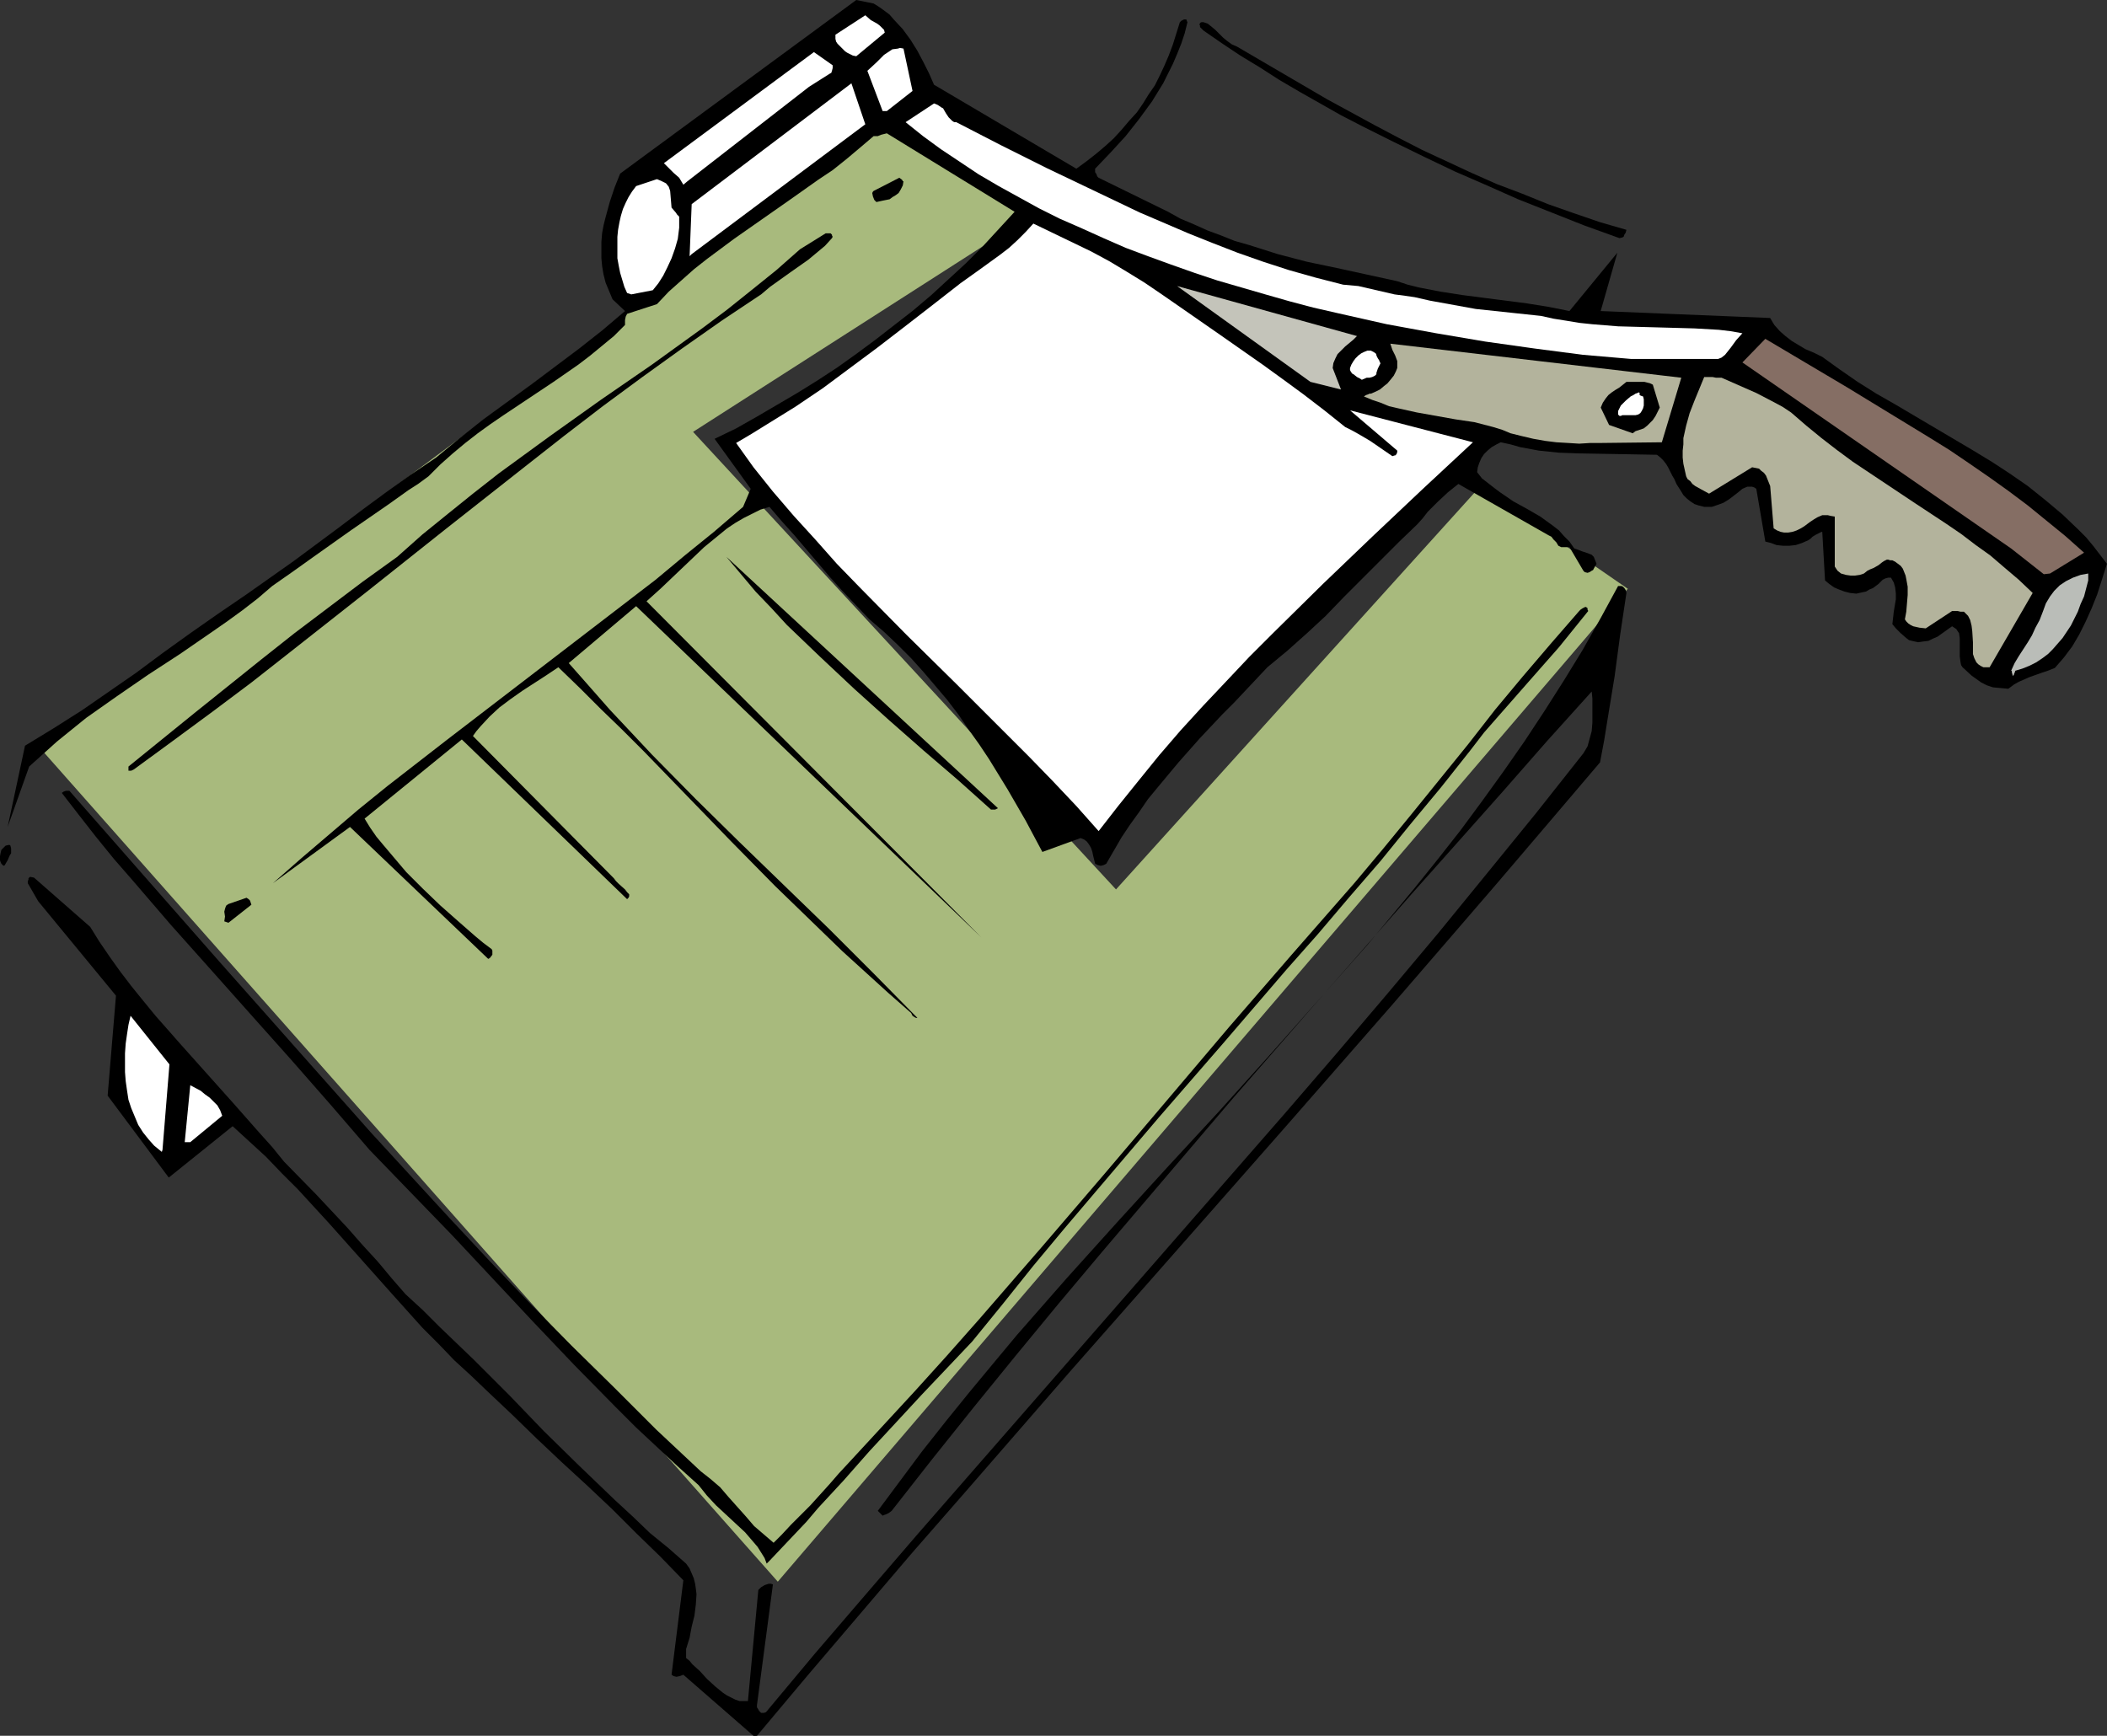 <?xml version="1.0" encoding="UTF-8" standalone="no"?>
<svg
   version="1.0"
   width="129.724mm"
   height="106.88mm"
   id="svg27"
   sodipodi:docname="Paper Cutter 1.wmf"
   xmlns:inkscape="http://www.inkscape.org/namespaces/inkscape"
   xmlns:sodipodi="http://sodipodi.sourceforge.net/DTD/sodipodi-0.dtd"
   xmlns="http://www.w3.org/2000/svg"
   xmlns:svg="http://www.w3.org/2000/svg">
  <rect width="100%" height="100%" fill="#333333" stroke="none"/>
  <sodipodi:namedview
     id="namedview27"
     pagecolor="#ffffff"
     bordercolor="#000000"
     borderopacity="0.25"
     inkscape:showpageshadow="2"
     inkscape:pageopacity="0.0"
     inkscape:pagecheckerboard="0"
     inkscape:deskcolor="#d1d1d1"
     inkscape:document-units="mm" />
  <defs
     id="defs1">
    <pattern
       id="WMFhbasepattern"
       patternUnits="userSpaceOnUse"
       width="6"
       height="6"
       x="0"
       y="0" />
  </defs>
  <path
     style="fill:#a8ba7d;fill-opacity:1;fill-rule:evenodd;stroke:none"
     d="M 9.696,174.51 205.717,28.439 l 34.259,21.652 -78.699,50.414 98.414,106.483 84.678,-93.718 34.421,23.753 -197.798,231.064 z"
     id="path1" />
  <path
     style="fill:#000000;fill-opacity:1;fill-rule:evenodd;stroke:none"
     d="m 176.144,403.957 11.797,-14.058 12.12,-14.219 12.12,-14.219 12.282,-14.058 24.725,-28.439 25.048,-28.439 24.886,-28.277 24.725,-28.277 12.282,-14.219 12.12,-14.058 12.12,-14.219 11.958,-14.058 0.97,-5.171 0.808,-5.009 1.616,-9.857 1.293,-9.695 1.454,-9.695 -0.162,-0.646 -0.323,-0.485 -0.323,-0.323 -0.323,-0.162 h -0.323 -0.485 l -4.04,7.433 -4.202,7.433 -4.363,7.11 -4.525,7.11 -4.686,7.11 -4.848,6.948 -5.01,6.948 -5.01,6.786 -5.333,6.786 -5.333,6.625 -5.494,6.625 -5.494,6.625 -11.474,12.927 -11.474,12.927 -11.635,12.927 -11.797,12.765 -11.797,12.927 -11.797,13.088 -11.474,13.088 -5.656,6.786 -5.494,6.625 -5.494,6.786 -5.494,6.948 -5.171,6.948 -5.171,6.948 0.323,0.323 0.162,0.162 0.323,0.323 0.323,0.323 0.323,-0.162 0.485,-0.162 0.646,-0.323 0.646,-0.485 9.373,-11.957 9.696,-12.119 9.858,-12.119 9.858,-11.957 10.181,-12.119 10.181,-11.957 20.523,-24.076 20.846,-23.914 20.846,-23.753 10.504,-11.796 10.342,-11.634 10.342,-11.796 10.342,-11.472 0.162,1.616 v 1.777 1.939 1.939 l -0.162,1.939 -0.485,1.777 -0.485,1.777 -0.97,1.616 -10.989,13.896 -11.312,13.896 -11.474,14.058 -11.797,14.058 -11.958,14.058 -12.12,14.058 -24.402,27.954 -24.402,27.954 -24.402,27.954 -12.12,13.896 -11.958,13.896 -11.797,13.735 -11.474,13.735 -0.485,0.162 h -0.323 -0.323 l -0.162,-0.162 -0.323,-0.323 -0.162,-0.323 -0.323,-0.485 v -0.485 l 3.717,-28.115 -0.485,-0.162 h -0.485 l -0.485,0.162 -0.485,0.162 -0.808,0.485 -0.646,0.646 -2.424,25.853 h -0.97 -0.97 l -0.97,-0.323 -0.97,-0.485 -0.97,-0.485 -0.97,-0.646 -1.778,-1.454 -1.939,-1.777 -1.616,-1.777 -1.778,-1.616 -0.646,-0.808 -0.808,-0.646 v -2.101 l 0.808,-2.585 0.485,-2.585 0.646,-2.585 0.323,-2.585 0.162,-2.424 -0.162,-1.293 -0.162,-1.131 -0.323,-1.293 -0.485,-1.131 -0.485,-1.131 -0.808,-1.131 -4.04,-3.555 -4.363,-3.555 -4.04,-3.878 -4.202,-3.878 -8.242,-7.918 -8.242,-8.079 -8.08,-8.402 -8.08,-8.079 -8.08,-7.756 -3.878,-3.878 -4.04,-3.716 -3.232,-3.716 -3.232,-3.878 -3.555,-3.878 -3.555,-4.04 -7.272,-7.756 -7.434,-7.594 -2.747,-3.393 -2.909,-3.232 -5.979,-6.786 -12.282,-13.735 -5.979,-6.786 -2.909,-3.555 -2.747,-3.393 -2.586,-3.393 -2.424,-3.393 -2.424,-3.555 -2.101,-3.393 L 7.918,204.241 7.11,204.079 H 6.949 l -0.162,0.162 -0.162,0.162 v 0.323 l -0.162,0.323 v 0.485 l 2.424,4.201 18.099,21.975 -1.939,23.268 14.221,19.067 14.867,-11.957 3.878,3.555 3.878,3.555 3.717,3.878 3.717,3.716 7.272,7.918 14.544,16.32 7.11,7.918 3.717,3.716 3.717,3.878 3.878,3.555 3.717,3.555 5.818,5.494 5.818,5.655 5.818,5.494 5.979,5.494 5.818,5.494 5.656,5.655 5.494,5.332 5.333,5.494 -2.747,21.975 0.485,0.323 0.646,0.162 0.808,-0.162 0.808,-0.323 16.322,14.219 z"
     id="path2" />
  <path
     style="fill:#000000;fill-opacity:1;fill-rule:evenodd;stroke:none"
     d="m 179.053,363.238 2.747,-2.908 2.909,-3.07 2.909,-3.07 2.747,-3.232 5.979,-6.463 5.979,-6.786 6.141,-6.625 5.979,-6.463 5.979,-6.302 2.909,-3.07 2.909,-3.07 7.11,-8.725 7.11,-8.887 7.272,-8.725 7.272,-8.564 14.706,-17.289 14.867,-17.128 14.706,-17.128 7.434,-8.402 7.272,-8.564 7.272,-8.402 6.949,-8.564 7.11,-8.564 6.787,-8.564 3.232,-4.201 3.394,-3.878 6.949,-7.918 7.11,-8.079 3.394,-4.201 3.394,-4.201 -0.162,-0.323 v -0.323 l -0.162,-0.162 -0.323,-0.162 -0.323,0.162 -0.323,0.162 -0.485,0.323 -0.323,0.323 -6.464,7.433 -6.626,7.756 -6.464,7.756 -6.302,8.079 -13.09,16.158 -6.626,8.079 -6.626,7.918 -14.706,16.805 -14.544,16.805 -14.382,16.966 -14.544,17.128 -14.544,16.966 -14.706,16.966 -7.434,8.402 -7.595,8.402 -7.757,8.402 -7.757,8.402 -2.101,2.262 -2.101,2.424 -4.525,5.009 -2.262,2.262 -2.262,2.262 -2.101,2.262 -1.939,1.939 -2.262,-1.939 -2.262,-1.939 -1.939,-2.262 -4.04,-4.524 -1.939,-2.262 -2.262,-1.939 -2.262,-1.777 -10.342,-9.695 -9.858,-9.857 -9.858,-9.695 -9.696,-9.857 -9.534,-10.018 -9.211,-9.857 -9.211,-10.018 -9.05,-9.857 -17.776,-20.036 -17.614,-19.875 -17.453,-19.875 -17.291,-19.713 h -0.808 l -0.485,0.162 -0.485,0.323 3.878,5.009 4.04,5.171 4.202,5.171 4.363,5.009 8.888,10.341 9.373,10.503 9.211,10.341 9.373,10.503 9.211,10.503 9.05,10.503 9.534,9.857 9.696,10.018 9.534,10.18 9.373,10.018 9.534,10.018 9.534,9.695 4.848,4.847 4.848,4.524 4.848,4.524 4.848,4.363 1.939,2.424 2.101,2.262 4.525,4.201 2.262,2.101 1.939,2.262 0.97,1.131 0.808,1.293 0.808,1.293 0.485,1.293 z"
     id="path3" />
  <path
     style="fill:#ffffff;fill-opacity:1;fill-rule:evenodd;stroke:none"
     d="m 37.814,267.581 1.616,-19.875 -9.05,-11.311 -0.485,2.101 -0.323,2.101 -0.323,2.262 -0.162,2.262 v 2.262 2.101 l 0.162,2.101 0.323,2.262 0.323,2.101 0.646,1.939 0.808,1.939 0.808,1.939 1.131,1.777 1.293,1.616 1.293,1.454 1.778,1.454 z"
     id="path4" />
  <path
     style="fill:#ffffff;fill-opacity:1;fill-rule:evenodd;stroke:none"
     d="m 44.278,265.804 7.434,-6.14 -0.485,-1.293 -0.646,-1.131 -0.97,-0.97 -0.808,-0.808 -1.131,-0.808 -0.97,-0.808 -2.424,-1.293 -1.293,13.25 z"
     id="path5" />
  <path
     style="fill:#000000;fill-opacity:1;fill-rule:evenodd;stroke:none"
     d="m 213.473,236.881 -10.181,-10.341 -10.342,-10.341 -5.171,-5.009 -5.171,-5.009 -10.504,-10.18 -10.181,-10.018 -10.181,-10.341 -4.848,-5.171 -5.01,-5.332 -4.686,-5.332 -4.848,-5.494 15.675,-13.25 80.315,77.075 -77.891,-78.206 3.232,-2.909 3.394,-3.232 3.394,-3.232 3.394,-3.232 3.555,-2.908 1.778,-1.454 1.939,-1.293 1.939,-1.131 1.939,-0.97 1.939,-0.969 2.101,-0.646 2.909,3.393 2.909,3.232 2.747,3.232 2.747,3.232 2.747,3.232 2.909,3.232 3.07,3.232 3.232,3.393 3.394,2.908 3.232,3.07 3.07,3.07 2.909,3.232 2.747,3.232 2.747,3.232 2.586,3.393 2.424,3.555 2.424,3.393 2.262,3.393 4.363,7.11 4.202,7.271 3.878,7.271 8.888,-3.232 0.808,0.323 0.646,0.485 0.485,0.646 0.485,0.808 0.323,0.97 0.162,0.808 0.485,1.939 0.646,0.323 0.646,0.162 0.646,-0.162 0.646,-0.323 1.778,-3.07 1.778,-3.07 1.939,-2.908 2.101,-2.908 2.101,-3.07 2.262,-2.747 4.848,-5.817 5.01,-5.655 5.171,-5.494 2.747,-2.747 2.586,-2.747 5.171,-5.494 4.686,-3.878 4.525,-4.04 4.363,-4.04 4.202,-4.363 8.565,-8.564 4.363,-4.363 4.202,-4.04 1.293,-1.454 1.131,-1.454 2.262,-2.262 2.424,-2.262 2.424,-1.939 21.008,11.957 0.646,0.323 0.485,0.646 0.646,0.646 0.485,0.808 0.323,0.162 0.323,0.162 h 1.454 0.485 l 3.232,5.494 0.323,0.323 0.646,0.162 0.485,-0.162 0.485,-0.323 0.323,-0.162 0.162,-0.323 0.646,-1.131 -0.323,-0.808 -0.323,-0.808 -0.485,-0.485 -0.808,-0.323 -1.454,-0.485 -0.808,-0.323 -0.97,-0.323 -1.131,-1.616 -1.293,-1.293 -1.131,-1.293 -1.454,-1.131 -2.909,-2.101 -3.07,-1.777 -3.232,-1.777 -3.07,-2.101 -1.293,-0.969 -1.454,-1.131 -1.454,-1.131 -1.131,-1.454 0.162,-1.131 0.323,-0.97 0.485,-1.131 0.646,-0.97 0.808,-0.808 0.97,-0.808 1.131,-0.646 0.97,-0.485 2.262,0.485 2.262,0.646 4.363,0.808 4.686,0.485 4.525,0.162 9.211,0.162 9.05,0.162 0.808,0.646 0.646,0.646 0.646,0.808 0.485,0.808 0.97,1.939 0.485,0.808 0.485,1.131 1.131,1.777 0.485,0.808 0.808,0.808 0.808,0.646 0.97,0.646 0.97,0.323 1.293,0.323 h 0.97 0.808 l 1.454,-0.485 1.293,-0.485 1.293,-0.808 2.101,-1.616 0.97,-0.808 1.131,-0.485 h 0.646 0.485 l 0.485,0.162 0.485,0.323 2.101,12.28 1.293,0.323 1.293,0.485 1.454,0.162 h 1.616 l 1.454,-0.162 1.454,-0.485 1.454,-0.646 0.485,-0.323 0.485,-0.485 0.808,-0.485 0.646,-0.323 0.646,-0.323 v 0 h 0.162 l 0.646,11.311 0.97,0.808 1.131,0.808 1.131,0.485 1.293,0.485 1.293,0.323 1.454,0.162 1.454,-0.323 0.808,-0.162 0.808,-0.485 0.808,-0.323 0.646,-0.485 0.646,-0.485 0.485,-0.485 0.485,-0.485 0.646,-0.323 0.646,-0.162 h 0.646 l 0.646,1.131 0.323,1.131 0.162,1.454 v 1.293 l -0.485,2.908 -0.162,1.454 -0.162,1.454 0.808,0.97 1.131,1.131 1.293,1.131 0.646,0.485 0.646,0.162 1.454,0.323 1.131,-0.162 1.293,-0.162 0.97,-0.485 1.131,-0.485 1.131,-0.808 1.131,-0.808 1.131,-0.808 0.485,0.323 0.485,0.323 0.323,0.485 0.323,0.485 0.162,1.131 v 1.293 1.454 1.454 l 0.162,1.293 0.162,0.808 0.323,0.485 2.101,1.939 1.131,0.808 1.131,0.808 1.293,0.646 1.454,0.485 1.778,0.162 1.778,0.162 1.293,-0.97 1.131,-0.646 2.586,-1.131 2.747,-0.97 1.454,-0.485 1.616,-0.646 2.101,-2.424 1.939,-2.585 1.616,-2.747 1.454,-2.909 1.454,-3.232 1.293,-3.232 1.131,-3.555 1.131,-3.555 -1.616,-2.101 -1.616,-2.101 -1.616,-1.939 -1.778,-1.777 -3.717,-3.555 -4.04,-3.393 -4.04,-3.232 -4.202,-2.909 -4.202,-2.747 -4.525,-2.747 -17.776,-10.503 -4.525,-2.585 -4.363,-2.747 -4.202,-2.908 -4.04,-2.908 -1.939,-0.969 -1.939,-0.808 -1.616,-0.969 -1.616,-0.969 -1.454,-1.131 -1.293,-1.131 -1.293,-1.454 -0.97,-1.616 -39.43,-1.616 3.878,-13.573 -11.15,13.573 -2.424,-0.485 -2.424,-0.485 -5.01,-0.808 -10.019,-1.293 -5.01,-0.646 -5.171,-0.808 -5.01,-0.969 -2.586,-0.646 -2.424,-0.808 -14.059,-3.07 -6.949,-1.454 -6.787,-1.777 -6.626,-2.101 -3.394,-0.969 -3.232,-1.293 -3.07,-1.131 -3.232,-1.454 -3.07,-1.293 -2.909,-1.616 -16.16,-7.918 -0.323,-0.323 -0.162,-0.485 -0.323,-0.485 v -0.808 l 3.555,-3.716 3.555,-3.878 3.07,-3.878 3.07,-4.201 1.293,-2.101 1.293,-2.101 1.131,-2.262 1.131,-2.262 0.97,-2.262 0.97,-2.424 0.808,-2.424 0.646,-2.585 -0.162,-0.323 V 4.686 l -0.162,-0.162 h -0.485 l -0.323,0.162 -0.323,0.162 -0.323,0.323 -0.808,2.585 -0.808,2.585 -0.97,2.585 -0.97,2.262 -1.131,2.424 -1.131,2.262 -1.454,2.101 -1.293,2.101 -1.454,2.101 -1.778,1.939 -1.778,2.101 -1.778,1.939 -1.939,1.777 -2.101,1.777 -2.262,1.777 -2.424,1.777 -33.128,-19.552 -1.131,-2.585 -1.293,-2.585 -1.454,-2.747 -1.616,-2.585 -1.778,-2.424 -2.101,-2.262 -0.97,-1.131 -1.293,-0.969 -1.131,-0.808 -1.293,-0.808 L 199.253,0 l -54.944,40.396 -1.293,3.232 -1.131,3.393 -0.97,3.555 -0.485,1.939 -0.323,1.777 -0.162,1.939 v 1.939 1.939 l 0.162,1.777 0.323,1.939 0.485,1.939 0.808,1.939 0.808,1.939 2.909,2.747 -5.333,4.524 -5.333,4.201 -10.989,8.241 -11.312,8.241 -5.494,4.363 -5.494,4.524 -5.979,4.04 -5.656,4.04 -5.494,4.04 -5.333,4.04 -10.666,7.918 -5.494,3.878 -5.494,3.878 -6.626,4.524 -6.464,4.524 -6.302,4.524 -6.302,4.686 -6.302,4.363 -6.302,4.363 -6.626,4.201 -6.626,4.04 -4.04,18.905 5.01,-14.058 3.232,-2.909 3.232,-2.908 3.394,-2.747 3.394,-2.747 7.11,-5.009 7.272,-5.009 7.434,-4.847 7.272,-5.009 3.717,-2.585 3.555,-2.585 3.555,-2.747 3.394,-2.909 4.848,-3.393 4.525,-3.232 8.888,-6.302 8.888,-6.14 4.525,-3.232 2.262,-1.454 2.424,-1.777 2.747,-2.747 2.909,-2.585 2.909,-2.424 2.909,-2.262 2.909,-2.101 3.07,-2.101 5.818,-3.878 5.818,-3.878 5.818,-4.04 2.747,-2.101 2.747,-2.262 2.747,-2.262 2.586,-2.585 v -0.485 -0.646 l 0.162,-0.808 0.323,-0.646 6.949,-2.262 2.747,-2.908 2.909,-2.585 2.909,-2.585 3.07,-2.424 6.302,-4.686 6.464,-4.524 6.464,-4.524 6.626,-4.686 3.394,-2.262 3.232,-2.585 3.07,-2.585 3.232,-2.747 h 0.97 l 0.808,-0.323 0.646,-0.162 0.646,-0.162 29.734,18.259 -3.717,4.04 -3.717,4.04 -3.878,3.878 -4.04,3.716 -4.04,3.716 -4.202,3.555 -4.363,3.393 -4.363,3.393 -4.363,3.232 -4.525,3.232 -4.686,3.07 -4.686,2.908 -4.686,2.747 -4.686,2.747 -4.848,2.747 -5.01,2.424 8.403,11.634 -1.778,4.201 -6.787,5.817 -6.787,5.494 -6.787,5.655 -6.949,5.332 -13.898,10.664 -6.949,5.332 -6.949,5.332 -13.898,10.664 -13.736,10.664 -6.787,5.494 -6.626,5.655 -6.626,5.655 -6.626,5.817 17.938,-13.088 32.158,30.701 0.323,-0.162 0.162,-0.162 0.485,-0.646 v -0.646 -0.323 l -0.162,-0.323 -1.939,-1.454 -1.939,-1.616 -3.878,-3.393 -4.202,-3.716 -4.04,-3.878 -3.878,-3.878 -3.555,-4.201 -1.778,-2.101 -1.616,-1.939 -1.454,-2.101 -1.293,-2.101 22.624,-18.42 38.461,37.164 0.323,-0.323 0.162,-0.323 v -0.162 -0.323 l -0.485,-0.485 -0.485,-0.646 -1.454,-1.293 -0.646,-0.646 -0.485,-0.646 -32.805,-33.124 0.808,-1.131 0.97,-1.131 2.101,-2.262 2.262,-2.101 2.586,-1.939 2.747,-1.939 2.747,-1.777 2.747,-1.777 2.909,-1.939 5.01,4.847 4.848,4.847 5.01,4.847 5.01,5.009 10.019,10.341 10.181,10.503 10.342,10.503 10.504,10.18 5.171,5.009 5.333,4.847 5.333,4.847 5.333,4.686 0.162,0.323 0.162,0.323 0.485,0.323 0.323,0.162 z"
     id="path6" />
  <path
     style="fill:#000000;fill-opacity:1;fill-rule:evenodd;stroke:none"
     d="m 53.166,214.744 5.333,-4.201 -0.162,-0.485 -0.162,-0.485 -0.323,-0.323 -0.485,-0.323 -4.202,1.454 -0.485,0.323 -0.162,0.323 -0.162,0.485 -0.162,0.646 0.162,1.131 -0.162,1.131 z"
     id="path7" />
  <path
     style="fill:#000000;fill-opacity:1;fill-rule:evenodd;stroke:none"
     d="m 1.293,201.009 0.485,-0.808 0.485,-1.131 0.323,-0.485 v -0.646 -0.485 L 2.424,196.808 2.262,196.646 H 1.939 l -0.646,0.162 -0.485,0.485 -0.485,0.485 -0.162,0.646 L 0,199.232 v 0.97 l 0.162,0.485 0.162,0.323 0.323,0.323 0.162,0.162 0.323,-0.162 z"
     id="path8" />
  <path
     style="fill:#ffffff;fill-opacity:1;fill-rule:evenodd;stroke:none"
     d="m 255.651,193.415 4.525,-5.817 4.686,-5.817 4.848,-5.979 5.01,-5.817 5.171,-5.655 5.494,-5.817 5.333,-5.655 5.656,-5.655 11.474,-11.311 11.635,-11.149 11.635,-10.988 11.635,-10.826 -28.603,-7.433 10.989,9.372 v 0.323 l -0.162,0.485 -0.323,0.323 h -0.162 l -0.485,0.162 -2.586,-1.777 -2.586,-1.777 -2.747,-1.616 -1.454,-0.808 -1.616,-0.808 -4.848,-3.878 -4.848,-3.716 -4.848,-3.555 -4.686,-3.393 -9.696,-6.786 -9.534,-6.625 -4.202,-2.908 -4.04,-2.747 -4.202,-2.585 -4.04,-2.424 -4.202,-2.262 -4.363,-2.101 -4.363,-2.101 -4.686,-2.262 -1.778,1.939 -1.939,1.939 -1.939,1.777 -2.101,1.616 -4.686,3.393 -4.525,3.232 -6.626,5.171 -6.464,5.009 -6.302,4.847 -6.302,4.686 -6.302,4.686 -6.464,4.363 -6.787,4.201 -3.394,2.101 -3.555,2.101 4.04,5.655 4.525,5.655 4.848,5.655 5.01,5.494 5.01,5.655 5.333,5.494 10.989,11.149 11.474,11.311 11.312,11.311 5.656,5.655 5.494,5.655 5.494,5.817 z"
     id="path9" />
  <path
     style="fill:#000000;fill-opacity:1;fill-rule:evenodd;stroke:none"
     d="m 231.573,188.406 0.646,-0.323 -63.186,-58.493 3.394,4.04 3.394,4.04 3.717,3.878 3.555,3.878 3.878,3.716 3.878,3.716 7.918,7.433 8.08,7.271 8.08,7.11 7.918,6.786 7.757,6.948 z"
     id="path10" />
  <path
     style="fill:#000000;fill-opacity:1;fill-rule:evenodd;stroke:none"
     d="m 31.189,179.034 9.05,-6.625 9.211,-6.786 9.05,-6.786 9.05,-7.11 18.261,-14.381 18.099,-14.381 18.261,-14.381 9.05,-7.11 9.05,-6.948 9.211,-6.786 9.211,-6.625 9.211,-6.463 9.211,-6.14 2.101,-1.777 2.262,-1.616 2.262,-1.616 4.363,-3.07 1.939,-1.616 1.939,-1.616 1.616,-1.777 0.162,-0.323 -0.162,-0.323 v -0.162 l -0.162,-0.162 -0.162,-0.162 h -0.323 -0.323 -0.485 l -5.979,3.716 -5.494,4.847 -5.818,4.686 -5.656,4.524 -5.818,4.363 -11.635,8.402 -11.958,8.241 -11.797,8.402 -5.979,4.363 -5.979,4.363 -5.979,4.686 -5.818,4.686 -5.979,4.847 -5.818,5.171 -8.08,5.817 -7.918,5.979 -7.918,5.979 -7.757,6.14 -15.514,12.442 -15.352,12.442 v 0.485 0.323 0.162 h 0.162 0.162 0.323 z"
     id="path11" />
  <path
     style="fill:#babdb8;fill-opacity:1;fill-rule:evenodd;stroke:none"
     d="m 468.963,156.089 1.616,-0.485 1.616,-0.646 1.616,-0.808 1.454,-0.97 1.293,-0.969 1.131,-1.131 1.131,-1.293 1.131,-1.293 0.97,-1.454 0.97,-1.454 0.808,-1.616 0.808,-1.616 0.646,-1.777 0.808,-1.777 0.97,-3.716 v -1.616 l -1.778,0.323 -1.778,0.646 -1.616,0.808 -1.454,0.97 -1.293,1.293 -0.97,1.293 -0.97,1.616 -0.646,1.777 -0.808,2.101 -0.97,1.777 -0.808,1.777 -0.97,1.616 -2.101,3.232 -0.97,1.616 -0.808,1.777 h 0.162 v 0.323 l 0.162,0.646 v 0.162 h 0.162 l 0.162,-0.162 v -0.162 l 0.162,-0.323 z"
     id="path12" />
  <path
     style="fill:#b3b39c;fill-opacity:1;fill-rule:evenodd;stroke:none"
     d="m 462.175,155.281 h 0.808 l 10.019,-17.289 -3.232,-3.07 -3.232,-2.747 -3.394,-2.908 -3.394,-2.424 -3.394,-2.585 -3.555,-2.424 -7.11,-4.686 -7.272,-4.847 -7.272,-4.847 -3.717,-2.747 -3.555,-2.747 -3.555,-2.908 -3.555,-3.07 -1.939,-1.293 -2.101,-1.131 -4.04,-2.101 -4.04,-1.777 -4.04,-1.777 h -1.293 l -0.808,-0.162 h -1.939 l -1.131,2.747 -1.131,2.747 -1.131,2.908 -0.808,2.908 -0.646,2.908 v 1.454 l -0.162,1.454 v 1.616 l 0.162,1.454 0.323,1.454 0.323,1.454 0.323,0.646 0.646,0.485 0.485,0.646 0.646,0.485 1.454,0.808 1.778,0.97 10.019,-6.14 0.808,0.162 0.808,0.162 0.485,0.485 0.646,0.485 0.485,0.646 0.323,0.808 0.646,1.616 0.808,9.857 0.808,0.485 0.808,0.323 0.808,0.162 h 0.97 l 0.97,-0.162 0.97,-0.323 0.97,-0.485 0.808,-0.485 0.646,-0.485 0.646,-0.485 0.97,-0.646 0.808,-0.485 1.131,-0.485 h 0.485 0.808 l 0.646,0.162 0.97,0.162 v 11.634 l 0.646,0.97 0.808,0.646 1.131,0.323 1.131,0.162 h 0.97 l 1.131,-0.162 0.97,-0.323 0.808,-0.646 0.646,-0.323 0.808,-0.323 1.131,-0.646 0.808,-0.646 0.485,-0.323 0.646,-0.323 h 0.323 l 0.485,0.162 h 0.485 l 0.646,0.323 0.646,0.485 0.646,0.485 0.485,0.646 0.323,0.808 0.323,0.808 0.162,0.808 0.323,1.777 v 1.939 l -0.162,1.939 -0.162,1.939 -0.323,1.777 0.323,0.485 0.485,0.485 0.485,0.323 0.646,0.323 1.454,0.323 1.454,0.162 6.141,-4.04 h 1.293 l 0.646,0.162 h 0.808 l 0.485,0.485 0.485,0.485 0.485,0.97 0.323,1.293 0.162,1.293 0.162,2.585 v 1.454 1.293 l 0.323,0.969 0.485,0.97 0.485,0.485 0.485,0.323 0.646,0.323 z"
     id="path13" />
  <path
     style="fill:#856e64;fill-opacity:1;fill-rule:evenodd;stroke:none"
     d="m 477.043,133.467 7.918,-4.847 -4.363,-3.878 -4.363,-3.555 -4.363,-3.555 -4.525,-3.393 -4.525,-3.232 -4.686,-3.232 -4.525,-3.07 -4.686,-2.909 -9.534,-5.817 -9.534,-5.817 -19.069,-11.311 -5.333,5.494 62.539,43.304 7.595,5.979 z"
     id="path14" />
  <path
     style="fill:#b3b39c;fill-opacity:1;fill-rule:evenodd;stroke:none"
     d="m 372.488,103.09 14.221,-0.162 4.525,-15.027 -67.71,-7.918 0.485,1.454 0.323,0.646 0.323,0.646 0.485,1.293 v 0.808 0.808 l -0.323,0.808 -0.485,0.969 -0.646,0.808 -0.808,0.969 -0.808,0.646 -0.97,0.808 -0.97,0.485 -1.131,0.485 h -0.323 l -0.323,0.162 -0.485,0.162 -0.485,0.323 1.939,0.808 1.939,0.646 1.939,0.808 2.101,0.485 4.363,0.969 4.525,0.808 4.525,0.808 4.363,0.646 4.363,1.131 2.101,0.646 1.939,0.808 2.586,0.646 2.747,0.646 2.747,0.485 2.586,0.323 2.747,0.162 2.586,0.162 2.586,-0.162 z"
     id="path15" />
  <path
     style="fill:#000000;fill-opacity:1;fill-rule:evenodd;stroke:none"
     d="m 380.568,100.343 0.97,-0.323 0.97,-0.323 0.808,-0.646 0.646,-0.646 0.646,-0.646 0.646,-0.969 0.485,-0.969 0.485,-0.969 -1.616,-5.332 -0.646,-0.323 -0.646,-0.162 -0.646,-0.162 h -0.808 -3.394 l -1.616,1.293 -0.808,0.485 -0.97,0.646 -0.808,0.646 -0.646,0.808 -0.646,0.969 -0.485,1.131 1.939,4.04 5.494,1.939 z"
     id="path16" />
  <path
     style="fill:#ffffff;fill-opacity:1;fill-rule:evenodd;stroke:none"
     d="m 377.497,96.627 h 3.07 l 0.646,-0.162 0.485,-0.323 0.323,-0.485 0.323,-0.646 0.162,-0.646 v -0.808 -0.646 l -0.162,-0.646 -0.485,-0.162 -0.323,-0.162 v -0.323 -0.162 l -0.162,-0.162 -0.323,0.162 -0.485,0.162 -0.485,0.323 -0.646,0.323 -1.131,0.969 -1.131,1.131 -0.646,1.293 v 0.323 0.485 l 0.162,0.162 0.162,0.162 h 0.323 z"
     id="path17" />
  <path
     style="fill:#c4c4ba;fill-opacity:1;fill-rule:evenodd;stroke:none"
     d="m 312.049,90.648 -1.939,-5.009 0.162,-1.131 0.485,-1.131 0.485,-0.969 0.97,-0.969 0.808,-0.808 1.939,-1.616 0.808,-0.808 -41.854,-11.634 31.027,22.298 z"
     id="path18" />
  <path
     style="fill:#ffffff;fill-opacity:1;fill-rule:evenodd;stroke:none"
     d="m 318.028,87.901 h 0.646 l 0.646,-0.162 0.646,-0.323 0.323,-0.323 v -0.323 l 0.162,-0.485 0.162,-0.485 0.646,-1.293 -0.162,-0.162 -0.162,-0.485 -0.323,-0.485 -0.323,-0.646 v -0.162 l -0.162,-0.323 -0.485,-0.323 -0.646,-0.323 h -0.808 l -0.808,0.323 -0.646,0.323 -0.646,0.485 -0.646,0.646 -0.485,0.646 -0.485,0.808 -0.323,0.808 v 0.485 l 0.162,0.323 0.323,0.485 0.323,0.162 0.808,0.646 0.646,0.323 0.485,0.323 z"
     id="path19" />
  <path
     style="fill:#ffffff;fill-opacity:1;fill-rule:evenodd;stroke:none"
     d="m 379.598,83.538 h 20.2 l 0.808,-0.323 0.808,-0.646 0.646,-0.808 0.646,-0.808 1.293,-1.777 1.454,-1.616 -2.747,-0.485 -2.747,-0.323 -5.656,-0.323 -5.818,-0.162 -5.979,-0.162 -5.979,-0.162 -5.979,-0.485 -3.07,-0.323 -2.909,-0.485 -3.07,-0.485 -2.909,-0.646 -7.595,-0.808 -7.595,-0.808 -3.555,-0.646 -3.555,-0.646 -3.555,-0.646 -3.555,-0.808 -2.262,-0.323 -2.424,-0.323 -2.101,-0.485 -2.101,-0.485 -2.101,-0.485 -2.101,-0.485 -1.778,-0.162 -1.778,-0.162 -6.302,-1.616 -6.302,-1.777 -5.979,-1.939 -5.979,-2.101 -5.818,-2.262 -5.656,-2.262 -5.656,-2.424 -5.656,-2.424 -10.827,-5.171 -10.827,-5.171 -10.666,-5.332 -10.342,-5.332 h -0.485 l -0.485,-0.323 -0.323,-0.323 -0.485,-0.485 -0.646,-0.969 -0.646,-1.131 -0.323,-0.162 -0.485,-0.323 -0.485,-0.323 -0.808,-0.323 -6.626,4.363 4.04,3.232 4.202,3.07 4.363,2.908 4.363,2.908 4.686,2.747 4.686,2.585 4.686,2.585 4.848,2.424 5.171,2.262 5.01,2.262 5.171,2.262 5.171,1.939 5.333,1.939 5.494,1.939 5.333,1.777 11.15,3.232 5.656,1.616 5.494,1.454 5.656,1.293 11.474,2.585 11.474,2.101 11.474,1.939 11.474,1.616 11.15,1.454 z"
     id="path20" />
  <path
     style="fill:#ffffff;fill-opacity:1;fill-rule:evenodd;stroke:none"
     d="m 146.894,68.511 5.01,-0.969 1.293,-1.616 1.131,-1.777 0.97,-1.939 0.97,-2.101 0.808,-2.262 0.646,-2.262 0.323,-2.585 v -2.585 l -0.485,-0.485 -0.323,-0.485 -0.97,-1.131 -0.323,-3.878 -0.162,-0.485 -0.162,-0.485 -0.646,-0.808 -0.97,-0.485 -1.131,-0.485 -4.848,1.616 -0.97,1.293 -0.808,1.293 -0.646,1.293 -0.646,1.454 -0.485,1.616 -0.323,1.454 -0.323,1.777 -0.162,1.616 v 1.777 1.616 1.616 l 0.323,1.777 0.323,1.616 0.485,1.616 0.485,1.616 0.646,1.454 z"
     id="path21" />
  <path
     style="fill:#ffffff;fill-opacity:1;fill-rule:evenodd;stroke:none"
     d="m 160.953,59.139 40.4,-30.216 -3.232,-9.533 -37.168,28.115 -0.485,12.119 z"
     id="path22" />
  <path
     style="fill:#000000;fill-opacity:1;fill-rule:evenodd;stroke:none"
     d="m 377.497,55.261 0.323,-0.162 0.162,-0.485 0.323,-0.485 0.162,-0.646 -6.141,-1.777 -6.141,-2.101 -5.979,-2.101 -5.979,-2.424 -5.979,-2.262 -5.818,-2.585 -11.474,-5.332 -5.656,-2.908 -5.494,-2.908 -10.989,-5.979 -10.504,-6.14 -10.504,-6.14 -1.131,-0.485 -1.131,-0.808 -0.97,-0.808 -0.97,-0.969 -0.808,-0.808 -0.97,-0.808 -0.808,-0.646 -0.97,-0.323 h -0.485 l -0.323,0.162 v 0.162 l -0.162,0.162 0.162,0.323 v 0.323 l 0.323,0.323 0.485,0.485 4.202,2.908 4.363,2.908 4.525,2.747 4.525,2.908 4.686,2.747 4.848,2.747 4.848,2.747 5.01,2.585 7.11,3.555 7.272,3.555 7.11,3.393 7.434,3.232 7.272,3.232 7.757,3.07 7.757,3.07 8.08,2.908 z"
     id="path23" />
  <path
     style="fill:#000000;fill-opacity:1;fill-rule:evenodd;stroke:none"
     d="m 205.393,46.697 0.808,-0.162 0.808,-0.162 0.646,-0.485 0.808,-0.485 0.646,-0.485 0.485,-0.808 0.485,-0.969 0.162,-0.969 h -0.162 l -0.162,-0.323 -0.646,-0.485 -5.979,3.07 -0.162,0.162 -0.162,0.323 0.162,0.808 0.323,0.808 0.485,0.485 z"
     id="path24" />
  <path
     style="fill:#ffffff;fill-opacity:1;fill-rule:evenodd;stroke:none"
     d="m 159.984,42.173 28.28,-21.975 4.848,-3.07 0.323,-0.162 0.162,-0.485 0.162,-0.646 v -0.646 l -4.363,-3.07 -34.906,25.853 1.131,1.131 1.131,1.131 1.293,1.131 0.485,0.808 0.485,0.808 z"
     id="path25" />
  <path
     style="fill:#ffffff;fill-opacity:1;fill-rule:evenodd;stroke:none"
     d="m 206.363,25.853 5.979,-4.686 -2.101,-9.857 -0.808,-0.162 -0.485,0.162 -1.293,0.162 -0.97,0.646 -0.97,0.646 -1.778,1.777 -2.101,1.939 3.555,9.372 z"
     id="path26" />
  <path
     style="fill:#ffffff;fill-opacity:1;fill-rule:evenodd;stroke:none"
     d="m 199.253,13.088 6.626,-5.494 -0.162,-0.646 -0.485,-0.485 -0.485,-0.485 -0.646,-0.485 -1.454,-0.808 -1.293,-1.131 -6.949,4.524 v 0.485 0.485 l 0.162,0.646 0.323,0.485 0.97,0.969 0.808,0.808 0.485,0.323 0.646,0.323 0.646,0.323 z"
     id="path27" />
</svg>
